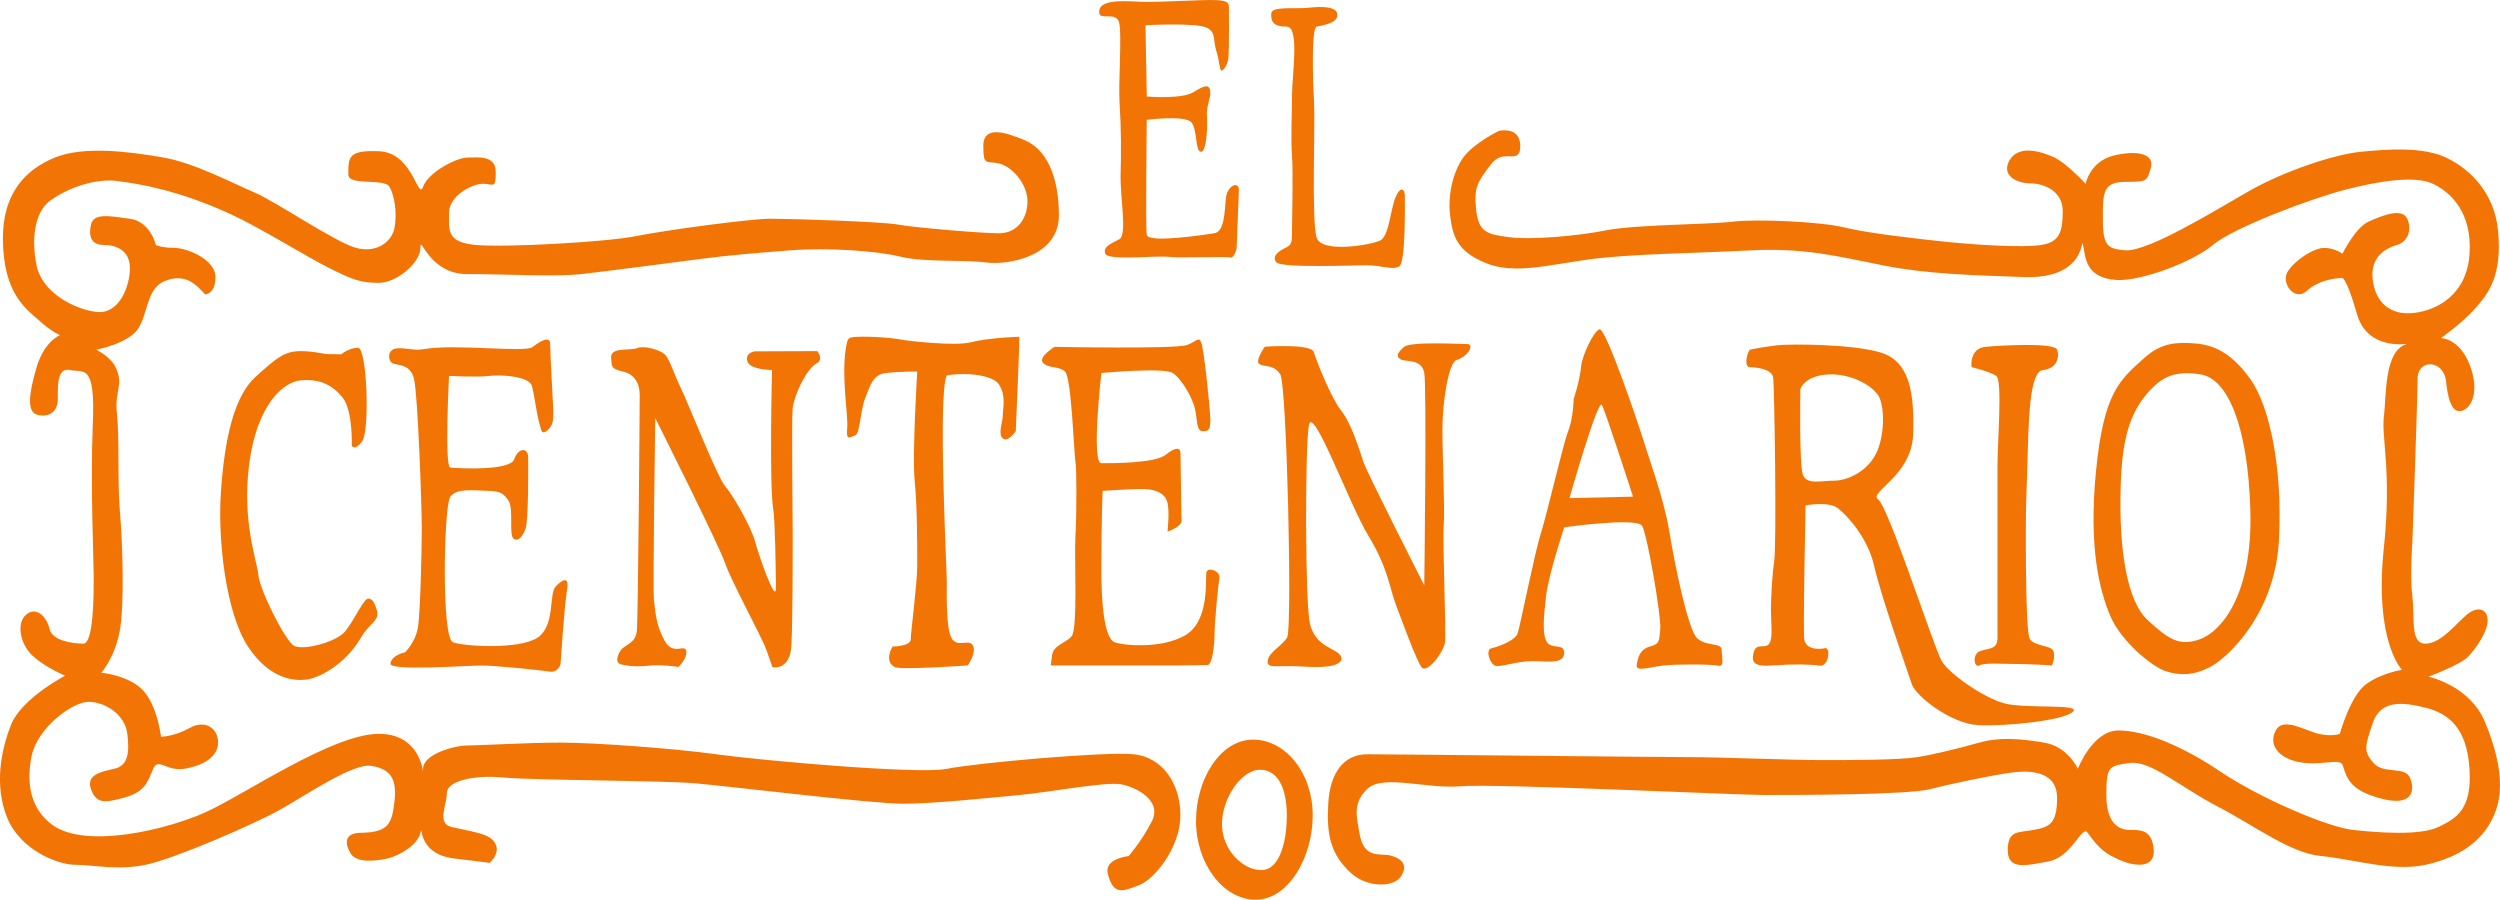 <svg xmlns="http://www.w3.org/2000/svg" width="2284" height="822" viewBox="0 0 2284 822" fill="none"><g clip-path="url(#clip0_177_54)"><path fill-rule="evenodd" clip-rule="evenodd" d="M1433.9 455.079L1491.95 453.74C1491.95 453.74 1467.06 376.637 1463.5 369.973C1459.95 363.34 1433.87 455.047 1433.87 455.047L1433.9 455.079ZM1437.74 364.368C1437.74 364.368 1443.14 348.891 1444.63 333.975C1445.48 325.505 1455.21 303.521 1461.13 300.874C1467.06 298.196 1499.03 393.92 1502.59 405.877C1506.15 417.835 1520.37 456.386 1525.11 485.658C1529.85 514.898 1542.08 574.967 1550.38 582.939C1558.67 590.911 1572.9 586.925 1572.9 593.558C1572.9 600.19 1575.86 609.501 1569.93 608.193C1564.01 606.854 1533.41 606.636 1520.37 607.975C1507.33 609.314 1494.1 614.172 1495.29 607.54C1496.48 600.876 1497.85 593.34 1507.33 590.693C1516.81 588.046 1515.63 585.368 1516.81 574.749C1518 564.131 1504.96 488.336 1500.22 480.364C1495.48 472.392 1429.13 481.703 1429.13 481.703C1429.13 481.703 1414.91 524.24 1412.54 544.201C1410.16 564.13 1408.76 580.323 1413.5 586.956C1418.24 593.589 1430.1 586.956 1428.91 597.606C1427.73 608.225 1408.76 602.931 1394.57 604.239C1380.34 605.578 1370.86 609.564 1366.12 608.225C1361.38 606.886 1356.64 593.589 1362.56 592.281C1368.49 590.942 1384.09 585.399 1386.46 578.766C1388.83 572.133 1401.87 505.65 1407.79 487.028C1413.72 468.406 1427.94 405.94 1432.69 393.951C1437.43 381.993 1437.71 364.399 1437.71 364.399L1437.74 364.368Z" fill="#F27405"></path><path fill-rule="evenodd" clip-rule="evenodd" d="M1116.39 752.869C1116.39 729.39 1134.11 703.232 1151.14 703.232C1168.17 703.232 1175.63 721.387 1175.63 744.866C1175.63 768.346 1169.32 794.939 1152.32 794.939C1135.32 794.939 1116.39 776.318 1116.39 752.838V752.869ZM1092.68 750.191C1092.68 712.014 1114.71 675.736 1144.81 675.736C1174.91 675.736 1199.3 706.689 1199.3 744.866C1199.3 783.044 1177.28 821.969 1147.18 821.969C1117.08 821.969 1092.68 788.369 1092.68 750.191Z" fill="#F27405"></path><path d="M898.384 133.372C898.384 151.994 900.755 146.669 912.608 149.316C924.461 151.963 938.685 167.938 938.685 183.881C938.685 199.825 929.202 213.122 912.608 213.122C896.013 213.122 834.407 207.797 820.184 205.15C805.96 202.503 723.018 199.825 704.084 199.825C685.15 199.825 606.918 210.475 580.872 215.768C554.795 221.093 460.031 226.418 433.954 223.74C407.877 221.093 410.248 210.444 410.248 194.5C410.248 178.556 431.583 167.906 441.066 167.906C450.549 167.906 452.919 173.231 452.919 157.257C452.919 141.282 436.325 143.96 426.842 143.96C417.36 143.96 391.314 157.257 386.572 170.553C381.831 183.85 377.526 139.663 346.677 138.199C318.229 136.86 318.229 143.524 318.229 159.468C318.229 170.117 351.012 162.55 355.754 170.553C360.495 178.525 362.866 194.469 360.495 207.766C358.124 221.062 343.9 231.681 324.966 226.387C306.001 221.062 251.507 183.85 232.542 175.878C213.577 167.906 177.799 148.911 149.6 143.96C116.817 138.199 76.141 133.341 50.064 143.96C23.987 154.641 2.339 175.909 2.651 218.447C3.025 268.519 23.987 282.252 35.84 292.902C47.694 303.552 54.806 306.199 54.806 306.199C54.806 306.199 40.582 311.524 33.47 335.439C26.358 359.386 24.361 376.201 33.844 378.879C43.327 381.526 52.809 377.54 52.809 364.244C52.809 350.947 52.435 335.439 64.288 338.086C76.141 340.733 87.184 331.017 84.813 386.851C82.442 442.685 85.624 510.912 85.624 526.887C85.624 542.862 85.624 588.046 76.141 588.046C66.659 588.046 47.694 585.399 45.323 574.749C42.952 564.131 33.47 553.481 23.987 561.453C14.504 569.424 18.435 588.918 30.288 599.568C42.141 610.218 59.516 617.286 59.516 617.286C59.516 617.286 19.62 638.119 10.137 662.034C0.655 685.981 -5.272 717.868 6.581 747.109C18.435 776.349 52.404 790.082 68.998 790.082C85.593 790.082 106.898 795.407 132.975 790.082C159.052 784.757 232.511 752.87 256.186 739.573C279.893 726.276 322.533 697.036 339.128 699.683C355.723 702.329 362.835 710.332 360.464 731.601C358.093 752.87 354.912 760.405 329.645 760.841C315.234 761.09 314.392 769.467 320.163 779.463C325.278 788.338 341.873 786.999 353.726 784.352C365.58 781.705 381.769 771.491 384.139 760.841C386.51 750.223 379.772 780.335 415.332 784.352C434.765 786.532 447.336 788.338 447.336 788.338C447.336 788.338 456.818 780.366 452.888 771.491C448.646 761.962 435.95 760.779 412.618 755.548C398.769 752.465 408.251 735.182 408.251 724.532C408.251 713.882 431.552 707.686 460 710.332C488.448 712.979 604.548 712.979 635.366 715.657C666.185 718.304 796.508 734.279 824.925 734.279C853.341 734.279 903.125 728.954 931.542 726.307C959.99 723.66 1010.12 713.914 1024.34 716.56C1038.56 719.207 1061.87 731.632 1052.38 750.223C1042.9 768.844 1031.05 782.141 1031.05 782.141C1031.05 782.141 1008.68 784.29 1012.08 798.085C1017.2 818.917 1026.31 814.028 1040.53 808.735C1054.75 803.41 1078.43 774.169 1078.43 744.929C1078.43 715.688 1061.83 691.742 1035.79 689.095C1009.71 686.448 891.241 697.067 865.164 702.392C839.086 707.717 692.168 694.42 654.269 689.095C616.339 683.77 542.911 678.445 512.092 678.445C481.274 678.445 438.633 681.092 426.78 681.092C414.927 681.092 386.51 689.064 386.51 702.361C386.51 715.657 388.881 670.442 346.209 670.442C303.537 670.442 222.997 726.276 187.437 742.22C151.909 758.163 78.418 775.726 48.005 753.741C23.519 736.023 25.671 707.53 28.666 691.68C33.782 664.65 66.565 641.171 80.789 641.171C95.013 641.171 113.978 651.821 116.318 670.411C118.688 689.033 116.318 699.651 104.464 702.329C92.611 704.976 78.387 707.654 83.129 720.951C87.87 734.248 95.356 733.812 114.321 728.487C133.287 723.162 135.252 712.979 139.993 702.329C144.734 691.68 151.846 704.976 168.441 702.329C185.036 699.683 199.259 691.68 199.259 678.414C199.259 665.148 187.406 657.145 173.182 665.117C158.958 673.089 147.105 673.089 147.105 673.089C147.105 673.089 143.923 644.721 130.51 630.552C117.659 616.975 92.611 614.608 92.611 614.608C92.611 614.608 104.464 601.312 109.206 577.396C113.947 553.481 111.951 494.533 109.58 467.939C107.209 441.346 109.206 399.245 106.835 377.976C104.464 356.708 113.136 352.286 106.024 336.342C101.283 325.692 87.87 319.495 87.87 319.495C87.87 319.495 116.318 314.171 125.769 300.874C135.252 287.577 133.63 262.852 151.035 256.562C158.366 253.915 163.388 253.23 170.78 255.659C178.423 258.15 187.375 268.955 187.375 268.955C187.375 268.955 196.858 268.955 196.858 253.012C196.858 237.068 170.78 226.418 158.958 226.418C147.136 226.418 142.364 223.771 142.364 223.771C142.364 223.771 137.622 202.503 118.657 199.856C99.692 197.209 85.468 194.531 83.129 205.181C80.758 215.831 83.129 223.803 94.982 223.803C106.835 223.803 118.688 229.127 118.688 245.071C118.688 261.015 109.206 287.608 87.87 284.961C66.534 282.283 38.117 266.34 33.376 242.424C28.635 218.509 31.38 194.126 45.604 183.508C59.828 172.858 85.499 162.675 106.835 165.322C128.171 167.969 164.074 174.197 210.302 195.465C238.874 208.637 279.83 234.452 301.166 245.102C322.502 255.752 329.614 258.399 346.178 258.399C362.741 258.399 384.108 239.777 384.108 226.481C384.108 213.184 391.22 250.396 426.749 250.396C462.277 250.396 507.32 253.043 531.026 250.396C554.733 247.749 610.973 240.338 639.234 236.663C670.053 232.677 688.987 231.338 722.176 228.692C755.365 226.045 801.187 229.128 822.492 234.452C843.828 239.777 879.356 237.099 900.692 239.777C922.028 242.424 967.414 234.016 967.414 196.804C967.414 159.592 955.186 136.081 936.221 128.11C917.256 120.138 898.321 114.813 898.321 133.435L898.384 133.372Z" fill="#F27405"></path><path d="M1369.15 119.64C1369.15 119.64 1388.89 114.751 1388.89 133.372C1388.89 151.994 1373.89 134.275 1362.03 150.219C1350.18 166.163 1346.25 170.584 1348.62 191.853C1350.99 213.122 1359.66 214.025 1378.63 216.672C1397.59 219.318 1441.05 215.768 1467.09 210.475C1493.17 205.15 1561.89 205.15 1583.19 202.503C1604.53 199.856 1663.76 202.503 1685.07 207.828C1706.4 213.153 1753.78 218.447 1779.86 221.125C1805.94 223.771 1848.58 226.449 1865.17 223.771C1881.77 221.125 1884.51 211.378 1884.51 192.756C1884.51 174.134 1866.73 167.502 1854.88 167.502C1843.03 167.502 1829.68 160.9 1834.73 148.88C1842.22 131.161 1864.33 138.23 1876.19 143.555C1888.04 148.88 1905.41 167.938 1905.41 167.938C1905.41 167.938 1909.34 147.572 1930.68 142.247C1952.02 136.922 1969.61 140.036 1964.65 154.641C1961.12 165.073 1962.68 166.163 1941.35 166.163C1920.01 166.163 1921.2 178.12 1921.2 202.067C1921.2 226.014 1927.12 227.321 1941.35 228.66C1962.59 230.653 2028.62 189.206 2057.07 173.263C2085.52 157.319 2130.53 141.344 2156.61 138.697C2182.69 136.05 2214.25 134.182 2234.81 144.022C2258.89 155.544 2279.04 178.151 2282.19 210.506C2286.34 252.794 2272.71 268.987 2260.86 282.283C2249 295.58 2230.04 308.877 2230.04 308.877C2230.04 308.877 2246.63 308.877 2256.11 332.823C2265.6 356.739 2258.48 372.714 2249 375.36C2239.52 378.007 2236.09 362.251 2234.78 348.767C2232.81 328.402 2208.7 327.498 2208.7 346.12C2208.7 364.742 2203.96 495 2203.96 495C2203.96 495 2201.59 526.918 2203.96 545.509C2206.33 564.131 2201.59 588.046 2215.81 588.046C2230.04 588.046 2244.26 569.424 2253.74 561.453C2263.23 553.481 2272.71 556.128 2272.71 566.777C2272.71 577.427 2262.23 591.814 2255.33 599.568C2248.6 607.104 2218.62 618.189 2218.62 618.189C2218.62 618.189 2256.52 626.161 2270.37 659.823C2279.26 681.435 2289.71 713.882 2280.23 740.476C2270.74 767.069 2248.22 783.013 2215.84 790.113C2186.12 796.621 2149.5 784.788 2121.05 782.141C2092.6 779.494 2061.81 755.548 2026.25 736.957C1990.69 718.335 1964.65 694.42 1945.68 697.067C1926.72 699.714 1924.35 699.714 1924.35 726.307C1924.35 752.901 1936.2 758.226 1945.68 758.226C1955.17 758.226 1965.02 757.79 1967.39 773.733C1970.61 795.344 1948.43 791.016 1936.57 785.691C1924.72 780.366 1918.89 777.159 1906.94 760.436C1902.2 753.804 1892.59 783.2 1871.41 787.03C1851.64 790.58 1834.29 795.438 1834.29 776.816C1834.29 758.194 1843.78 760.872 1858 758.194C1872.22 755.548 1879.34 752.869 1879.34 728.954C1879.34 705.039 1856.03 703.264 1837.07 705.911C1818.1 708.557 1780.21 716.529 1763.24 720.982C1742.59 726.369 1635.28 726.307 1611.58 726.307C1587.87 726.307 1365.12 715.657 1334.33 718.335C1303.52 720.982 1263.62 707.25 1249.43 720.546C1235.2 733.843 1239.7 746.766 1241.94 760.872C1245.87 785.691 1261.28 779.058 1270.76 781.705C1280.25 784.352 1286.95 790.113 1279.84 800.763C1272.73 811.412 1248.55 810.416 1234.83 798.116C1215.08 780.397 1211.97 762.025 1213.49 734.31C1215.05 705.942 1227.72 689.095 1249.05 689.095C1270.39 689.095 1519.18 691.742 1545.26 691.742C1571.34 691.742 1637.69 694.42 1663.73 694.42C1689.78 694.42 1734.82 694.42 1751.41 691.742C1768.01 689.095 1789.87 683.614 1808.28 678.445C1828.8 672.684 1849.89 675.549 1867.51 678.445C1889.22 681.995 1898.33 702.361 1898.33 702.361C1898.33 702.361 1911.75 667.359 1935.45 667.359C1959.16 667.359 1993.13 681.092 2028.66 705.007C2064.22 728.923 2125.82 755.516 2149.5 758.194C2173.2 760.841 2211.1 763.519 2227.7 755.548C2244.29 747.576 2258.48 739.604 2256.14 702.361C2253.77 665.148 2237.18 651.852 2215.88 646.527C2194.54 641.202 2174.79 639.427 2167.68 660.727C2160.57 681.995 2159.01 686.417 2168.46 697.067C2177.94 707.717 2196.91 699.714 2201.62 710.364C2206.36 721.013 2205.64 738.358 2173.17 728.985C2148.69 721.916 2144.41 712.886 2140.39 699.309C2138.02 691.337 2118.24 701.395 2096.56 695.323C2077.6 689.998 2072.86 676.732 2079.97 666.083C2087.08 655.433 2106.82 667.858 2118.68 670.504C2130.53 673.151 2137.64 670.504 2137.64 670.504C2137.64 670.504 2147.13 635.939 2161.35 625.32C2175.57 614.671 2194.51 612.024 2194.51 612.024C2194.51 612.024 2168.84 586.333 2177.91 500.356C2185.21 431.257 2175.54 399.307 2177.91 380.717C2180.28 362.095 2177.91 319.558 2199.25 314.233C2220.59 308.908 2165.44 329.118 2153.43 287.203C2142.76 249.991 2139.2 253.977 2139.2 253.977C2139.2 253.977 2120.24 253.977 2107.23 265.935C2096.53 275.744 2083.15 258.399 2090.26 247.749C2097.37 237.13 2113.97 226.481 2123.45 226.481C2132.93 226.481 2140.05 231.806 2140.05 231.806C2140.05 231.806 2151.9 207.89 2163.75 202.565C2175.61 197.24 2194.57 189.268 2199.28 199.918C2204.02 210.568 2199.28 221.187 2189.8 223.834C2180.32 226.481 2165.31 234.048 2167.68 255.316C2170.05 276.585 2184.28 288.542 2205.61 285.896C2226.95 283.249 2253.81 269.049 2256.18 231.837C2258.55 194.624 2239.58 176.003 2222.99 168.031C2206.39 160.059 2173.23 165.384 2142.42 173.356C2111.6 181.328 2040.51 207.921 2021.58 223.865C2002.61 239.808 1955.32 257.06 1933.89 255.783C1904.66 254.008 1905.44 234.515 1903.07 223.865C1900.7 213.215 1908.19 255.347 1848.58 253.105C1801.23 251.33 1760.9 250.458 1720.63 242.487C1680.36 234.515 1648.73 226.107 1598.97 228.754C1549.22 231.401 1488.4 231.837 1450.47 237.162C1412.57 242.487 1383.46 250.458 1358.45 240.712C1331.18 230.062 1327.25 215.893 1324.88 197.271C1322.51 178.65 1327.25 157.381 1336.74 144.084C1346.22 130.788 1369.11 119.733 1369.11 119.733L1369.15 119.64Z" fill="#F27405"></path><path d="M1161.4 12.394C1160.97 20.147 1163.77 24.351 1175.63 24.351C1187.48 24.351 1180.37 69.567 1180.37 86.818C1180.37 104.069 1179.18 128.016 1180.37 142.652C1181.55 157.288 1180.37 199.825 1180.37 210.443C1180.37 221.062 1180.37 223.74 1174.44 226.387C1168.51 229.034 1161.4 234.359 1166.14 239.684C1170.88 245.009 1236.05 242.331 1249.08 242.331C1262.12 242.331 1272.57 247.22 1278.5 243.234C1284.43 239.248 1283.43 183.85 1283.43 178.525C1283.43 173.2 1279.87 169.214 1275.13 179.864C1270.39 190.483 1269.2 215.768 1260.91 219.754C1252.61 223.74 1207.6 231.712 1202.86 217.107C1198.12 202.472 1201.67 112.072 1200.49 92.143C1199.3 72.213 1198.12 25.659 1202.86 24.351C1207.6 23.012 1221.82 21.704 1221.82 13.701C1221.82 5.699 1207.6 5.73 1195.75 7.069C1183.89 8.408 1161.78 5.294 1161.4 12.394Z" fill="#F27405"></path><path d="M1004.22 10.619C1003.63 19.93 1020.22 9.28 1022.59 21.269C1024.96 33.226 1021.69 76.044 1022.81 93.482C1024.37 117.647 1024.37 140.908 1023.78 159.53C1023.19 178.307 1029.92 214.461 1022.81 218.446C1015.7 222.432 1007.4 225.11 1009.77 231.743C1012.14 238.376 1056.97 233.3 1067.6 234.639C1078.27 235.978 1118.54 233.985 1124.47 235.293C1126 235.636 1128.81 232.117 1129.8 226.667C1130.4 208.046 1131.8 179.179 1131.8 173.262C1131.8 165.291 1121.13 169.277 1119.95 181.234C1118.76 193.192 1118.76 211.814 1109.28 213.153C1099.8 214.492 1048.86 222.463 1047.67 214.492C1046.49 206.52 1047.67 109.457 1047.67 109.457C1047.67 109.457 1082.42 105.035 1088.35 111.668C1094.27 118.332 1091.53 138.697 1097.46 138.697C1101.23 138.697 1103.76 121.632 1102.57 103.042C1103.26 94.229 1105.75 88.936 1105.75 85.541C1105.75 76.231 1101.01 77.57 1090.34 84.202C1079.68 90.835 1047.7 88.188 1047.7 88.188L1046.52 23.044C1046.52 23.044 1095.09 20.397 1103.38 25.69C1111.68 31.015 1107.31 35.904 1112.05 49.17C1112.96 51.723 1114.67 64.335 1115.61 64.46C1118.26 64.771 1121.54 58.387 1122.13 53.841C1123.16 45.931 1122.72 11.304 1122.72 5.979C1122.72 0.654 1116.8 0 1104.94 0C1096.4 0 1060.71 1.775 1047.7 1.775C1034.7 1.775 1004.25 -2.647 1004.25 10.65L1004.22 10.619Z" fill="#F27405"></path><path d="M297.673 323.481L311.678 323.699C311.678 323.699 318.79 317.72 327.088 317.72C335.385 317.72 337.974 393.92 330.862 403.231C323.75 412.541 321.379 407.217 321.379 407.217C321.379 407.217 322.565 375.298 313.082 363.34C303.599 351.383 291.746 346.058 275.152 347.397C258.557 348.736 234.882 370.004 227.77 423.16C220.658 476.347 234.882 512.22 236.067 525.517C237.252 538.814 260.741 586.24 269.038 590.226C277.335 594.212 307.561 586.894 315.827 576.275C324.124 565.656 332.422 546.381 336.757 546.817C341 547.253 342.247 551.706 343.869 556.128C347.924 567.307 338.348 567.743 329.645 582.721C315.203 607.54 290.935 619.497 280.267 620.836C269.599 622.175 246.704 621.272 226.553 590.693C206.403 560.113 199.104 493.754 201.661 452.432C204.999 398.809 214.482 361.597 233.447 344.314C252.412 327.031 258.931 322.391 269.599 321.052C280.267 319.713 297.642 323.481 297.642 323.481H297.673Z" fill="#F27405"></path><path d="M358.093 331.453C362.024 334.349 374.688 331.453 378.244 346.089C381.8 360.725 385.356 463.081 385.356 483.011C385.356 502.941 383.921 561.764 381.8 573.41C379.211 587.579 369.946 596.018 369.946 596.018C369.946 596.018 357.875 598.229 356.69 606.232C355.629 613.3 426.811 608.007 439.85 608.007C452.888 608.007 493.564 612.21 501.83 613.549C510.127 614.888 512.123 606.668 512.123 606.668C512.123 606.668 515.679 552.173 518.05 538.876C520.421 525.579 513.309 529.565 507.382 536.229C501.455 542.862 507.382 572.133 490.787 582.752C474.193 593.402 424.44 590.724 413.772 586.738C403.104 582.752 405.475 461.774 411.402 453.802C417.328 445.83 431.927 448.041 446.962 448.477C455.259 448.726 460 449.816 464.741 457.788C469.483 465.759 464.523 489.27 469.483 492.353C474.099 495.218 478.154 488.585 480.151 483.042C482.958 475.257 482.521 427.208 482.521 417.897C482.521 408.587 473.413 408.836 469.857 419.454C466.27 430.167 422.07 428.049 411.433 427.208C405.881 426.772 410.248 343.442 410.248 343.442C410.248 343.442 437.51 344.781 446.962 343.442C456.444 342.103 483.676 343.442 486.046 352.753C488.417 362.064 490.569 381.557 494.718 393.515C496.34 398.186 503.483 390.868 504.699 386.384C505.978 381.806 505.354 371.592 505.354 371.592C505.354 371.592 502.61 322.173 502.61 314.202C502.61 306.23 493.501 311.773 486.42 317.098C479.309 322.423 415.332 313.766 386.292 319.091C378.119 320.585 368.512 317.098 361.4 318.437C354.288 319.776 354.101 328.588 358.062 331.515L358.093 331.453Z" fill="#F27405"></path><path d="M558.351 327.467C559.256 333.975 557.166 336.778 569.019 339.425C579.469 341.76 584.428 350.044 584.428 360.693C584.428 371.343 583.025 564.317 581.839 576.275C580.654 588.233 570.579 588.918 567.023 594.212C563.467 599.536 562.281 605.515 567.023 606.854C571.764 608.193 580.654 609.501 592.507 608.193C604.361 606.854 619.957 609.283 619.957 609.283C619.957 609.283 627.35 602.028 627.069 595.986C626.632 586.458 615.59 600.19 607.324 585.586C599.027 570.95 598.652 557.435 597.467 548.124C596.282 538.814 598.652 381.962 598.652 381.962C598.652 381.962 656.702 497.616 662.629 514.898C668.555 532.181 695.6 580.915 700.341 594.212C705.082 607.508 705.675 609.501 705.675 609.501C705.675 609.501 721.864 613.269 723.049 589.323C724.235 565.407 724.235 506.895 724.235 489.613C724.235 472.33 723.049 383.27 724.235 372.62C725.42 361.97 736.244 337.183 746.537 331.64C752.589 328.37 746.756 320.772 746.756 320.772L689.673 320.99C689.673 320.99 680.409 322.08 682.779 330.052C685.15 338.024 705.3 338.024 705.3 338.024C705.3 338.024 702.712 443.93 706.486 465.635C708.077 474.852 708.856 522.808 708.856 537.412C708.856 552.017 693.447 508.172 689.891 494.875C686.335 481.578 669.741 452.338 662.629 444.366C655.517 436.394 629.44 369.911 622.359 355.306C615.247 340.67 611.691 327.405 606.95 323.388C602.208 319.402 587.984 315.416 582.058 318.063C576.131 320.71 556.854 316.506 558.351 327.374V327.467Z" fill="#F27405"></path><path d="M777.325 308.41C774.549 308.939 773.831 311.617 772.802 318.156C768.435 345.653 775.173 379.315 773.987 391.273C772.802 403.231 776.358 399.245 781.099 397.906C785.841 396.567 785.841 375.329 790.582 363.34C795.323 351.383 797.694 342.072 809.547 340.733C821.4 339.394 837.995 339.394 837.995 339.394C837.995 339.394 833.254 416.496 835.624 439.104C837.995 461.711 837.995 498.924 837.995 516.206C837.995 533.489 832.068 577.365 832.068 583.998C832.068 590.631 815.474 590.662 815.474 590.662C815.474 590.662 806.958 604.176 817.626 609.501C823.147 612.242 884.191 607.944 884.191 607.944C884.191 607.944 891.459 597.481 889.307 590.88C886.593 582.534 875.894 591.97 869.968 583.998C864.041 576.026 865.008 542.364 865.008 531.714C865.008 521.064 856.711 358.887 865.008 342.944C885.751 339.612 907.43 343.473 912.39 350.916C919.502 361.534 916.164 372.62 916.164 379.253C916.164 385.886 911.423 396.535 916.164 400.521C920.905 404.507 928.017 393.857 928.017 393.857C928.017 393.857 931.355 317.098 931.355 307.693C931.355 307.693 903.718 308.378 886.531 312.8C872.681 316.35 828.481 311.461 822.555 310.122C816.628 308.783 787.993 306.354 777.325 308.347V308.41Z" fill="#F27405"></path><path d="M963.546 316.817C963.546 316.817 948.136 326.128 952.878 331.453C957.619 336.778 967.102 334.1 973.028 339.425C978.955 344.75 981.326 416.527 982.511 421.852C983.696 427.177 983.696 469.714 982.511 489.644C981.326 509.573 984.882 574.718 978.955 581.382C973.028 588.015 962.36 589.354 961.175 598.665L959.99 607.975H1074.9C1086.76 607.975 1098.39 607.539 1103.13 607.539C1107.87 607.539 1109.65 587.579 1109.65 578.299C1109.65 569.019 1112.83 534.859 1114.02 528.226C1115.21 521.593 1103.35 517.576 1102.17 522.901C1100.98 528.226 1105.5 566.995 1083.01 580.292C1060.49 593.589 1024 589.354 1018.07 586.707C1012.14 584.06 1006.22 568.085 1006.22 520.254C1006.22 472.423 1007.4 448.477 1007.4 448.477C1007.4 448.477 1042.93 445.83 1050.04 447.138C1057.16 448.477 1064.05 450.688 1066.42 458.66C1068.79 466.631 1066.64 485.689 1066.64 485.689C1066.64 485.689 1079.46 481.267 1079.46 475.942C1079.46 470.617 1078.49 420.544 1078.49 413.88C1078.49 407.216 1071.44 410.144 1065.45 415.219C1055.75 423.409 1015.7 423.191 1006.22 423.191C996.735 423.191 1006.22 340.764 1006.22 340.764C1006.22 340.764 1063.08 335.439 1071.38 340.764C1079.68 346.089 1089.16 363.371 1091.53 372.682C1093.9 381.993 1092.72 393.951 1098.64 393.951C1104.57 393.951 1105.75 392.612 1105.75 383.332C1105.75 374.052 1099.83 318.187 1097.46 312.894C1095.09 307.569 1094.27 311.119 1084.79 315.105C1075.31 319.091 963.546 316.88 963.546 316.88V316.817Z" fill="#F27405"></path><path d="M1155.48 316.817C1155.48 316.817 1145.99 330.114 1150.73 332.761C1155.48 335.408 1163.77 332.761 1169.7 342.072C1175.63 351.383 1180.74 574.282 1176 582.254C1171.26 590.226 1159.41 595.551 1158.22 603.522C1157.03 611.494 1166.52 607.508 1187.85 608.847C1209.19 610.186 1217.49 608.847 1222.23 606.2C1226.97 603.554 1226.97 599.568 1221.04 595.551C1215.12 591.565 1201.7 588.015 1196.96 570.732C1192.22 553.449 1192.22 408.555 1195.78 388.595C1199.33 368.665 1232.49 460.372 1250.27 489.644C1268.05 518.884 1269.24 536.167 1275.16 552.11C1281.09 568.054 1293.91 602.837 1298.65 609.501C1303.39 616.134 1318.99 595.987 1320.17 586.676C1321.36 577.365 1317.8 496.277 1318.99 480.333C1320.17 464.389 1317.8 417.835 1317.8 392.581C1317.8 367.326 1323.35 331.453 1330.62 328.993C1342.48 325.007 1346.62 314.357 1340.7 314.357C1334.77 314.357 1288.57 311.71 1282.65 317.004C1276.72 322.329 1274.94 325.63 1279.68 328.308C1284.43 330.986 1298.84 327.405 1301.21 340.702C1303.58 353.998 1301.21 534.797 1301.21 534.797C1301.21 534.797 1249.08 432.44 1245.53 421.79C1241.97 411.171 1234.86 387.225 1225.38 375.267C1215.9 363.309 1202.67 329.616 1200.3 321.644C1197.93 313.672 1155.48 316.755 1155.48 316.755V316.817Z" fill="#F27405"></path><path d="M1801.2 335.439C1801.2 335.439 1798.83 318.156 1814.24 316.817C1829.65 315.478 1877.03 312.831 1879.4 319.464C1881.77 326.097 1879.4 336.747 1866.36 338.086C1853.32 339.425 1853.32 389.934 1852.14 427.146L1850.95 464.358C1850.95 464.358 1849.77 577.365 1854.51 583.998C1859.25 590.662 1873.47 589.323 1875.84 594.648C1878.21 599.973 1874.66 607.944 1874.66 607.944C1874.66 607.944 1854.51 606.605 1841.5 606.605C1828.49 606.605 1813.05 605.266 1808.31 607.944C1803.57 610.591 1801.2 597.294 1809.5 594.648C1817.79 592.001 1824.9 593.309 1824.9 582.69V425.807C1824.9 403.199 1829.65 347.366 1823.72 343.38C1817.79 339.394 1801.2 335.408 1801.2 335.408V335.439Z" fill="#F27405"></path><path fill-rule="evenodd" clip-rule="evenodd" d="M1959.78 326.377C1936.67 346.992 1922.07 358.047 1914.96 429.855C1907.85 501.633 1918.51 540.184 1928 562.791C1937.48 585.399 1965.93 609.314 1978.93 613.3C1991.97 617.286 2003.83 617.286 2019.24 609.314C2034.64 601.343 2078.47 561.452 2082.03 493.661C2085.58 425.869 2072.98 370.658 2056.35 346.992C2038.57 321.737 2021.98 315.074 2005.42 313.766C1988.82 312.427 1974.63 313.174 1959.81 326.408L1959.78 326.377ZM1964.49 356.272C1944.34 377.54 1938.63 404.57 1937.45 444.46C1935.7 502.972 1943.37 549.495 1962.34 566.777C1981.3 584.06 1990.79 590.693 2009.72 584.06C2028.69 577.427 2058.29 544.17 2055.92 465.76C2053.55 387.318 2034.58 346.12 2010.91 342.134C1987.2 338.148 1975.66 344.501 1964.49 356.334V356.272Z" fill="#F27405"></path><path fill-rule="evenodd" clip-rule="evenodd" d="M1598.6 319.495C1595.04 324.82 1593.86 335.439 1598.6 335.439C1603.34 335.439 1618.75 336.778 1619.94 344.75C1621.12 352.722 1623.27 496.526 1620.9 512.469C1619.41 522.465 1617.94 543.703 1617.94 556.999C1617.94 570.296 1619.94 582.69 1616.38 588.015C1612.82 593.34 1604.53 586.676 1602.16 595.987C1599.79 605.297 1602.16 609.283 1619.94 607.944C1637.72 606.605 1654.09 606.854 1662.39 608.162C1670.69 609.501 1673.06 590.88 1667.13 592.219C1661.2 593.558 1649.57 593.309 1648.38 583.998C1647.2 574.687 1649.57 461.711 1649.57 461.711C1649.57 461.711 1670.91 457.725 1679.2 464.358C1687.5 470.991 1706.43 490.952 1712.36 517.545C1718.29 544.139 1743.15 614.577 1746.7 625.227C1750.26 635.846 1782.26 661.131 1807.12 662.439C1832.02 663.778 1884.14 658.453 1893.62 650.481C1903.1 642.51 1849.8 647.835 1830.83 642.51C1811.87 637.185 1781.08 615.916 1773.97 603.958C1766.85 592.001 1725.4 463.05 1715.92 456.386C1706.43 449.754 1746.7 435.118 1747.89 396.567C1749.07 358.015 1744.33 330.083 1718.26 322.111C1692.18 314.139 1635.31 314.139 1623.46 315.478C1611.61 316.817 1598.57 319.464 1598.57 319.464L1598.6 319.495ZM1644.8 355.369C1644.8 355.369 1643.61 424.499 1647.17 433.81C1650.72 443.121 1663.76 439.135 1675.62 439.135C1687.47 439.135 1705.25 431.163 1713.55 415.219C1721.84 399.276 1721.84 373.99 1717.1 363.372C1712.36 352.753 1691.02 340.764 1669.72 342.103C1648.38 343.442 1644.83 355.4 1644.83 355.4L1644.8 355.369Z" fill="#F27405"></path></g><defs><clipPath id="clip0_177_54"><rect width="2284" height="822" fill="white"></rect></clipPath></defs></svg>